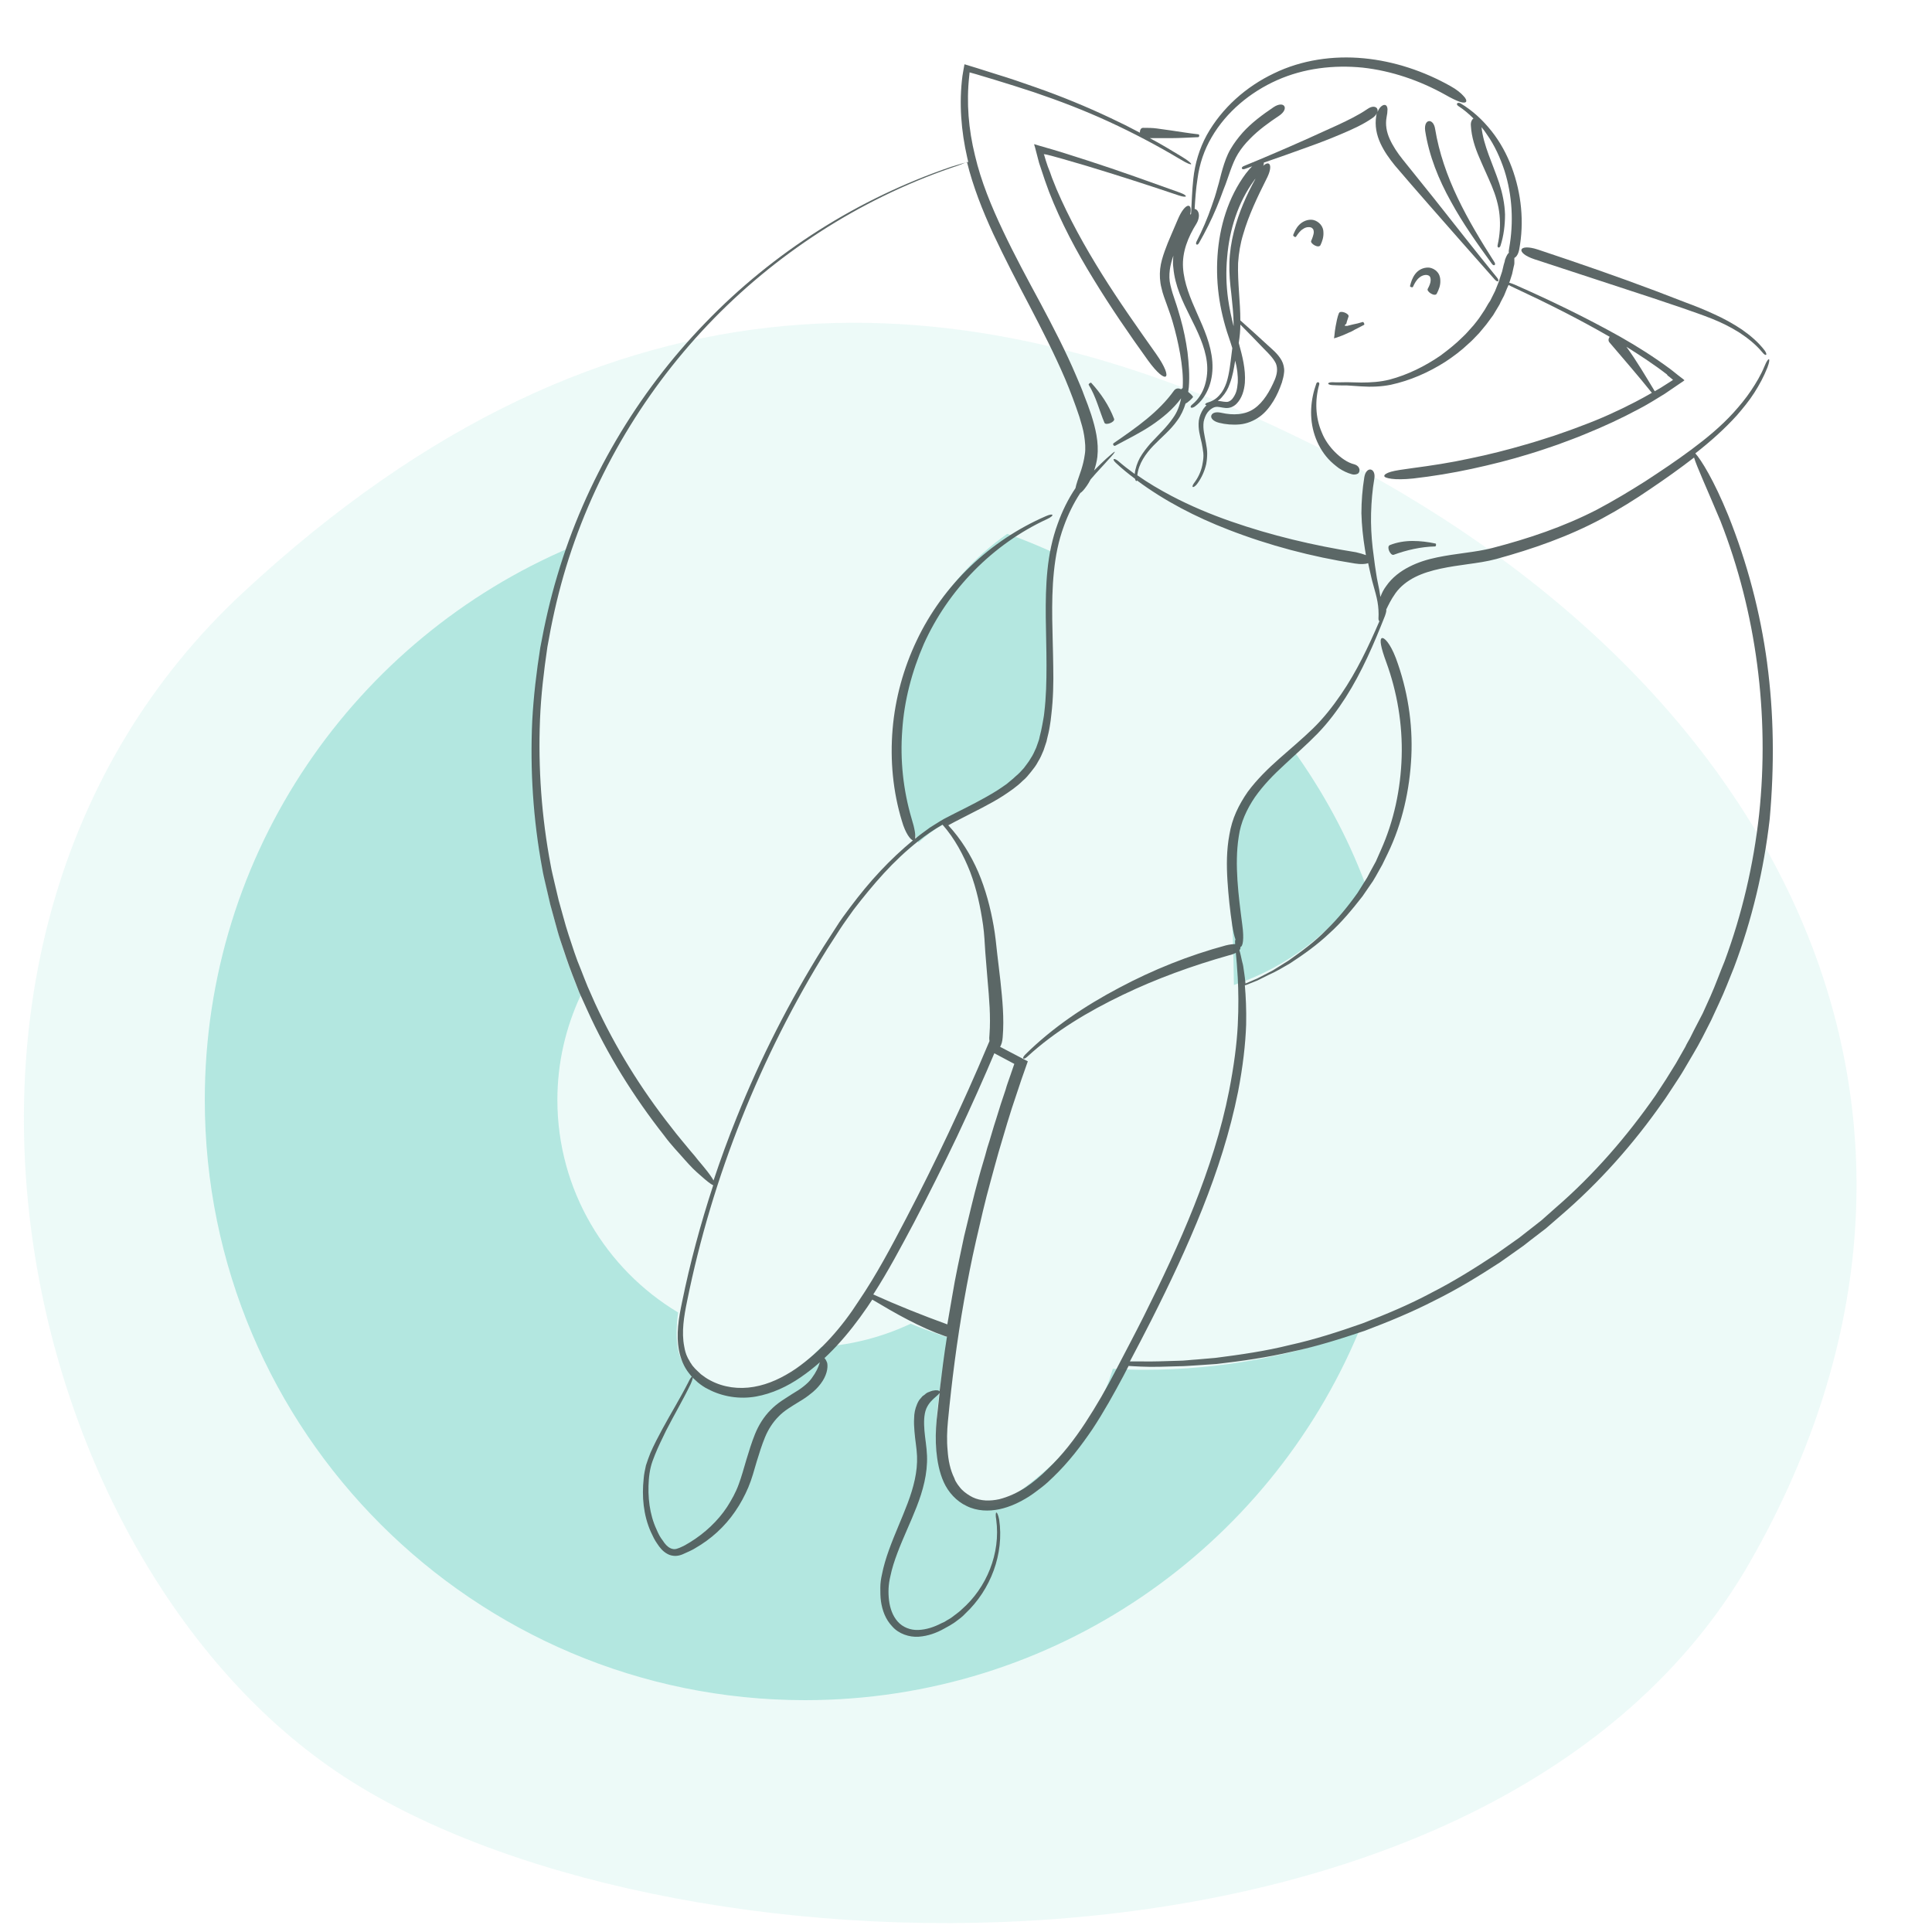 <svg xmlns="http://www.w3.org/2000/svg" viewBox="0 0 600 600" style="enable-background:new 0 0 600 600" xml:space="preserve"><style>.st2{fill:#8ddbd0}.st5{fill:#4b5756}</style><g id="Calque_1"><path d="M543.6 484.9c78.6-137.8 11-277.2-142.9-350.2C301 86.8 190.8 76.8 75.4 184.1S5.2 487.8 109.1 553.2c103.9 65.5 355.8 69.5 434.5-68.3z" style="opacity:.16;fill:#8ddbd0"/><g style="opacity:.6"><path class="st2" d="m401.6 232.9-13.3 13.3s-8.5 4.3-6.4 28.7c.9 10.6 1.2 21.7 1.3 31 16.8-5.7 31.2-16.8 40.8-31.4-5.6-14.9-13.2-28.8-22.4-41.6zM291.6 256.8c9.6-5.3 22.3-10.6 29.8-21.3 7.4-10.6 4.3-26.6 4.3-38.3 0-7.7.5-19 .8-25.9-4.5-2-9-3.9-13.7-5.5-20.5 14.3-33.9 38.1-33.9 64.9 0 11 2.3 21.4 6.3 31 2.4-2.2 4.7-3.9 6.4-4.9z"/></g><path d="M355.4 425.4c-3.3 0-6.6-.1-9.8-.3-1.1 3.6-2.9 8.7-6.1 14.6-6.4 11.7-24.5 25.5-29.8 27.7-5.3 2.1-14.9-3.2-18.1-13.8-3-10.2 2.6-35.8 3.1-38.1-4-1.4-8-2.8-11.9-4.4-8.5 4-17.8 6.5-27.7 7.2-3.3 3.4-8.4 8-14.6 12-11.7 7.4-23.4-2.1-27.7-6.4-3.7-3.7-2.6-13.6-2.2-16.3-22.4-13.4-37.5-38-37.5-66 0-11.6 2.6-22.5 7.2-32.4-9.5-22.6-14.8-47.4-14.8-73.5 0-23.1 4.1-45.3 11.7-65.7-66.8 28.4-113.6 94.5-113.6 171.6C63.6 444.5 147.1 528 250 528c77.5 0 143.9-47.3 172-114.5-20.6 7.6-43.1 11.9-66.6 11.9z" style="opacity:.6;fill:#8ddbd0"/><g style="opacity:.9"><path class="st5" d="M476.5 80.5c12.3 4 24.6 8.1 36.9 12.1l9.2 3.1c3.1 1.1 6.1 2.1 9.1 3.3 3 1.2 5.8 2.6 8.5 4.3 2.6 1.7 5.1 3.7 7.1 6.1 1.1 1.4 1.8.9.7-.6-2-2.6-4.5-4.7-7.1-6.5-2.7-1.8-5.6-3.4-8.5-4.7-3-1.4-6-2.6-9-3.7l-9.1-3.5c-12.2-4.6-24.4-8.8-36.7-12.9-6.1-2-7.1 1-1.1 3zM325 48l1.6.4 3.6 1 7.2 2.1c9.6 2.9 19.2 6 28.7 9.2 2.7.9 3 .1.3-.9-9.5-3.4-18.9-6.8-28.5-9.9-2.4-.8-4.8-1.5-7.2-2.3l-3.6-1.1-4.5-1.3-1.3-.4c-.2-.1-.1.1-.1.2l.1.3.2.7.7 2.7.5 1.9.6 1.8 1.2 3.6 1.3 3.6c3.7 9.5 8.5 18.5 13.8 27.1 5.3 8.7 11 17 16.9 25.2 5.7 7.9 8.2 6.1 2.6-1.9-5.8-8.2-11.6-16.4-16.9-24.9-5.3-8.5-10.2-17.3-14.1-26.4l-1.4-3.5c-.4-1.2-.8-2.3-1.3-3.5l-.6-1.8-.5-1.7-.1-.2s-.1-.1 0-.1h.2l.6.1zM255.4 421.5c-.4.1-.6.8-.9 1.9-.3 1.1-1 2.7-2.4 4.6-.7 1-1.6 1.8-2.6 2.6s-2.1 1.5-3.3 2.2c-2.3 1.5-4.8 2.9-6.9 5.1-2.1 2.1-3.7 4.7-4.8 7.4-1.1 2.7-1.9 5.4-2.7 8-.8 2.7-1.5 5.3-2.4 7.7-.9 2.5-2.2 4.8-3.6 7-2.9 4.4-6.9 8.1-11.4 10.9-.6.3-1.1.7-1.7 1-.6.3-1.2.6-1.7.8-.5.2-1.1.4-1.5.4-.5 0-.9-.1-1.3-.3-.9-.4-1.7-1.3-2.4-2.4-.8-1-1.4-2.2-1.9-3.4-2.2-4.7-2.8-10.2-2.4-15.5.1-1.3.3-2.7.6-3.9.3-1.3.8-2.5 1.3-3.8 1-2.5 2.2-4.9 3.4-7.4 2.5-4.9 5.3-9.6 7.7-14.6 1.3-2.9.5-3.2-.8-.4-2.5 4.9-5.4 9.6-8 14.4-1.3 2.4-2.6 4.9-3.7 7.4-.5 1.3-1 2.6-1.4 3.9-.3 1.4-.6 2.7-.7 4.1-.6 5.5-.1 11.3 2.2 16.5.6 1.3 1.2 2.6 2 3.7.8 1.2 1.7 2.4 3.2 3.2.7.4 1.6.6 2.4.6.8 0 1.6-.2 2.3-.5.7-.3 1.3-.6 2-.9.6-.3 1.3-.6 1.9-1 4.9-2.8 9.2-6.7 12.4-11.4 1.6-2.3 3-4.9 4.1-7.5 1.1-2.6 1.8-5.3 2.6-8 .8-2.6 1.6-5.2 2.6-7.6 1-2.4 2.4-4.6 4.2-6.4 1.7-1.8 4-3.1 6.4-4.6 1.2-.7 2.4-1.5 3.5-2.4 1.2-.9 2.3-2 3.2-3.2 1.8-2.4 2.3-4.8 2-6.4-.5-1.4-1.1-1.9-1.5-1.8z"/><path class="st5" d="M548.8 205.9c-2.1-15.7-6.2-31.2-12.1-45.9-4.5-11-8.4-17.2-10.2-19.2 4.6-3.6 9-7.5 12.9-11.8 1.9-2.2 3.8-4.5 5.4-7 1.6-2.5 3-5.1 4.1-7.9 1.2-3.2.3-3.4-.9-.4-1.1 2.7-2.6 5.2-4.2 7.6-1.6 2.4-3.5 4.7-5.4 6.8-3.9 4.3-8.4 8-13.1 11.5-4.7 3.5-9.5 6.7-14.4 9.9-4.9 3.1-9.9 6.1-15 8.8-10.3 5.3-21.3 9-32.5 11.9-2.7.7-5.5 1.1-8.4 1.5-2.9.4-5.8.8-8.7 1.4-2.9.6-5.9 1.5-8.6 2.9-2.8 1.4-5.4 3.4-7.2 6-.9 1.2-1.4 2.3-1.8 3.4-.2-1.5-.5-3-.8-4.4-.4-1.8-.6-3.6-.9-5.4-.2-1.8-.5-3.6-.7-5.4-.4-3.6-.6-7.2-.5-10.8.1-3.6.4-7.2 1-10.7.6-3.4-2.5-4.1-3.1-.5-.6 3.7-.9 7.5-.9 11.2.1 3.8.5 7.5 1.1 11.2l.3 1.8c-.8-.3-1.8-.6-3.1-.9-13.2-2.1-26.3-5.2-38.9-9.6-6.3-2.2-12.5-4.8-18.4-7.9-3.6-1.9-7.2-4-10.6-6.4.4-3.6 2.6-6.7 5-9.2 2.5-2.6 5.3-4.8 7.4-7.8 1.2-1.6 2-3.4 2.6-5.3.5-.1 2.5-1.9 2.3-2.1-.4-.6-.9-1-1.5-1.5.1-.5.1-.9.2-1.4.3-3.7 0-7.3-.4-10.9-.5-3.6-1.2-7.1-2.2-10.6-.5-1.7-1-3.5-1.6-5.2-.6-1.7-1.1-3.3-1.5-5-.4-1.6-.4-3.2-.2-4.8.2-1.5.6-2.9 1.1-4.4-.1 1.3-.2 2.6 0 3.8.5 5.6 2.9 10.5 5.2 15.1 2.3 4.6 4.6 9.2 5.2 14.1.3 2.4.1 4.9-.6 7.2s-2 4.4-3.8 5.9c-1.1.8-.7 1.6.6.8 2.1-1.5 3.6-3.8 4.5-6.2.9-2.5 1.2-5.1 1-7.8-.4-5.3-2.6-10.2-4.7-14.9-2.1-4.7-4.1-9.5-4.4-14.3-.3-4.8 1.5-9.4 4.2-13.7.4-.7.6-1.3.7-2 .1-.6 0-1.3-.3-1.8s-.7-.7-1-.7c.2-3.1.4-6.3.9-9.4.6-4.6 2.1-9 4.4-12.9 4.6-7.9 12-14 20.3-17.7 8.3-3.7 17.6-4.8 26.6-3.9 9 1 17.7 4 25.6 8.4 1.9 1.1 3.4 1.8 4.5 2.2 1.1.4 1.8.3 2 0s0-1-.8-1.8c-.8-.9-2.1-2-4.1-3.1-8.2-4.6-17.4-7.7-26.9-8.6-9.4-.9-19.3.5-27.9 4.7-8.6 4.1-16.1 10.7-20.8 19.1-2.3 4.2-3.7 8.9-4.2 13.6-.4 3.7-.5 7.3-.7 10.9l-.3.3c.9-3.9-1.5-4-3.8 1.4l-2.1 4.9c-.7 1.6-1.4 3.3-2 5-.6 1.7-1.2 3.6-1.4 5.5-.2 1.9-.1 4 .4 5.9.4 1.9 1.1 3.6 1.7 5.3.6 1.7 1.2 3.3 1.7 5 1 3.4 1.8 6.8 2.4 10.2.6 3.5 1 7 .8 10.4v.2c-.1.1-.3.2-.5.4-.7-.4-1.6-.4-2.2.4-4.7 6.6-11.7 11.5-18.7 16.3-.5.3 0 1.1.5.8 3.7-2 7.6-3.9 11.2-6.3 3.4-2.3 6.7-5 9.2-8.4-.4 2.2-1.2 4.3-2.5 6.1-1.9 2.8-4.5 5.2-7 7.9-1.2 1.4-2.4 2.9-3.3 4.5-.8 1.5-1.4 3.2-1.6 5-1.8-1.3-3.5-2.6-5.1-4-1.5-1.2-2.1-.6-.6.7 1.8 1.7 3.8 3.3 5.8 4.8.1.5.3.7.4.7.1 0 .2-.1.2-.2 8.6 6.4 18.3 11.4 28.4 15.3 12.6 4.9 25.9 8.4 39.3 10.5 1.9.3 3.2.2 4.1-.1.1.5.2 1 .3 1.4.4 1.8.8 3.7 1.3 5.4.5 1.8 1 3.5 1.3 5.2.3 1.7.4 3.4.3 5.2 0 .4.1.7.3.8-3.4 7.9-7.1 15.7-11.9 22.7-2.6 3.8-5.5 7.5-8.8 10.7-3.3 3.2-6.9 6.2-10.4 9.3-3.5 3.1-6.9 6.4-9.8 10.3-1.4 2-2.6 4.1-3.6 6.3s-1.7 4.6-2.1 7c-.9 4.8-.9 9.6-.6 14.3.3 4.7.8 9.4 1.5 14 .3 1.8.6 3.2 1 4.3-.1.1-.2.5-.1 1.4-.7 0-1.7.1-2.9.4-11.5 3.1-22.7 7.6-33.2 13.2-10.6 5.6-20.6 12.3-29.1 20.7-1.2 1.2-.6 1.8.6.7 8.7-8 19-14.1 29.6-19.2 10.6-5.1 21.7-9.1 33-12.3.9-.2 1.7-.5 2.2-.8.2 1.9.4 4.5.6 7.8.2 3.9.3 8.8 0 14.7-.3 5.9-1.2 12.7-2.7 20.4-2.4 12.2-6.3 24.2-10.9 35.8-4.6 11.6-10 23-15.6 34.2-2.8 5.6-5.8 11.2-8.7 16.8-2.9 5.6-6 11-9.4 16.2-3.4 5.2-7.2 10.1-11.7 14.4-1.1 1.1-2.2 2.1-3.4 3.1-1.2 1-2.4 1.9-3.6 2.7-2.5 1.6-5.3 2.9-8.1 3.6-2.8.6-5.7.6-8.2-.6-1.2-.6-2.4-1.4-3.4-2.4-.5-.5-.9-1.1-1.3-1.6-.4-.6-.8-1.2-1-1.9-1.3-2.6-1.9-5.6-2.1-8.6-.3-3-.2-6.1.1-9.2 1.2-12.5 2.8-25 5-37.4 1.1-6.2 2.3-12.4 3.7-18.5 1.4-6.1 2.8-12.3 4.5-18.4.8-3.1 1.7-6.1 2.5-9.1.9-3 1.8-6.1 2.7-9.1l1.4-4.5 1.5-4.5 1.5-4.5 2-5.7c-2.9-1.5-5.7-3-8.6-4.5.4-.7.7-1.6.8-3 .5-5.9-.1-11.7-.7-17.4-.3-2.9-.7-5.7-1-8.5-.3-2.8-.6-5.8-1.1-8.6-1-5.7-2.5-11.4-4.8-16.8-2.3-5.3-5.4-10.3-9.3-14.5 1.3-.7 2.6-1.4 4-2.1 4.4-2.3 8.9-4.4 13.1-7.1 2.1-1.4 4.2-2.8 6-4.6 1-.8 1.8-1.8 2.6-2.8.8-1 1.6-2 2.2-3.2.7-1.1 1.2-2.3 1.7-3.5l.6-1.8.3-.9.2-.9c.3-1.2.6-2.4.8-3.7.2-1.2.4-2.5.5-3.7.6-5 .7-10 .6-14.9-.1-9.9-.8-19.7.2-29.5.5-4.9 1.4-9.6 3.1-14.2 1.3-3.6 3-7.1 5.1-10.3.4-.2 1.1-.9 2-2.2.4-.6.8-1.2 1.2-2 2.2-2.6 4.1-4.5 5.3-5.9 1.6-1.7 2.3-2.6 2.2-2.7-.1-.1-1 .7-2.7 2.2-1 .9-2.2 2.1-3.7 3.6.4-1.2.8-2.6 1-4.2.5-4.6-.6-9-1.9-13.1-.7-2.1-1.4-4-2.2-6-.7-2-1.6-4-2.4-5.9-3.3-7.8-7.2-15.3-11.2-22.8-4-7.4-8-14.8-11.6-22.4-3.6-7.6-6.8-15.3-8.7-23.4-2-8.1-2.7-16.4-1.8-24.6l.1-1v-.2h.1l1.8.5 6 1.8c4 1.2 8 2.5 12 3.8 8 2.7 15.8 5.7 23.4 9.2 7.6 3.5 15 7.4 22.2 11.7 4.1 2.5 4.6 1.7.5-.8-3.3-2-6.6-4-10-5.8h6.5c2.8 0 5.7-.2 8.5-.3.4 0 .5-.9 0-.9-2.8-.3-5.7-.8-8.5-1.2-1.4-.2-2.9-.4-4.3-.6-1.4-.2-2.9-.2-4.3-.2-.7 0-1 .7-1 1.5-3-1.6-6-3.1-9-4.5-7.6-3.6-15.4-6.8-23.4-9.6-4-1.4-8-2.8-12-4l-6-1.9-3.6-1.1-.3-.1h-.2v.1l-.1.6-.2 1.1-.3 1.8c-1.1 8.5-.4 17.1 1.5 25.4.1.4.2.9.3 1.3-1 .2-2.8.7-5.3 1.5-28.8 9.8-55.2 26.5-76.4 48.5-21.2 21.9-37.2 49-45.9 78.4-2.2 7.3-3.9 14.8-5.3 22.4-1.2 7.6-2.1 15.2-2.5 22.8-.7 15.3.3 30.7 3.1 45.8.3 1.9.8 3.8 1.2 5.6l1.3 5.6 1.5 5.5c.5 1.8 1 3.7 1.6 5.5 1.2 3.6 2.4 7.3 3.8 10.9l2.1 5.4 2.4 5.3c6.3 14 14.5 27.1 24 39.2 2.2 3 4.5 5.3 6.3 7.4.9 1 1.8 2 2.6 2.8.8.8 1.6 1.5 2.3 2.1 2 1.8 3.3 2.8 4 3.1-3.9 11.9-7.2 24.1-9.7 36.4-1 4.8-1.9 9.9-.9 15 .5 2.5 1.5 5 3.1 7 .8 1.1 1.7 1.9 2.7 2.8 1 .8 2.1 1.6 3.2 2.1 4.5 2.4 9.9 3.2 14.9 2.3 5-.9 9.7-3.1 13.9-6 8.3-5.7 14.9-13.4 20.6-21.7.5-.8 1.1-1.6 1.6-2.4 7.2 4.3 14.7 8.6 22.7 11.4.2.1.4.1.5.1-.9 5.6-1.6 11.3-2.3 17-.2-.3-.9-.5-2.2-.2-.3.1-.7.2-1.1.4-.4.1-.9.4-1.3.8-.2.2-.5.3-.7.5-.2.2-.4.5-.6.7-.5.5-.8 1.1-1.1 1.8-.6 1.4-.9 2.9-.9 4.3-.1 1.4 0 2.8.1 4.1.2 2.7.7 5.2.8 7.7.2 4.9-1.1 9.8-2.9 14.6-1.8 4.8-4 9.5-5.8 14.5-.9 2.5-1.7 5.1-2.2 7.7-.3 1.3-.5 2.7-.5 4.1 0 1.4 0 2.8.2 4.2.4 2.8 1.4 5.6 3.5 7.8 2 2.3 5.3 3.4 8.2 3.2 2.9-.2 5.6-1.2 7.9-2.5l.9-.5.9-.5c.6-.4 1.2-.7 1.7-1.1 1.1-.8 2.2-1.6 3.1-2.6 7.9-7.4 12.1-18.6 10.5-29.2-.6-3-1.4-2.8-.9.1 1.4 10.4-3 21.1-10.7 27.8-.9.9-2 1.6-3 2.4-.5.4-1.1.7-1.6 1l-.8.5-.9.4c-2.3 1.2-4.7 2-7.2 2.1-2.4.1-4.8-.8-6.4-2.6-1.6-1.8-2.4-4.2-2.7-6.6-.3-2.5-.2-4.9.4-7.4.5-2.5 1.3-4.9 2.2-7.3 1.8-4.8 4.1-9.5 6-14.4 1.9-4.9 3.4-10.2 3.2-15.8-.1-2.8-.6-5.3-.8-7.8-.2-2.5-.2-5 .6-6.9.8-1.8 2-2.8 2.9-3.6.6-.5 1-.9 1.2-1.2-.3 2.8-.6 5.5-.9 8.3-.3 3.2-.4 6.4-.1 9.7.3 3.2.9 6.6 2.3 9.7 1.4 3.1 3.9 5.9 7.1 7.4 3.2 1.6 6.9 1.7 10.2 1 3.3-.7 6.4-2.2 9.1-3.9 1.4-.9 2.7-1.9 4-2.9 1.3-1 2.5-2.1 3.6-3.2 4.7-4.5 8.6-9.6 12.2-14.9 3.5-5.3 6.6-10.9 9.6-16.5.5-1 1.1-2.1 1.6-3.1 1 .1 2.2.1 3.7.2 3.9.2 7.8 0 11.8-.1 2 0 3.9-.2 5.9-.3 2-.1 3.9-.3 5.9-.4 7.8-.9 15.6-2 23.3-3.8 7.7-1.6 15.2-4 22.7-6.5 7.4-2.8 14.7-5.8 21.7-9.4 7.1-3.5 13.8-7.6 20.4-11.9l4.8-3.4c.8-.6 1.6-1.1 2.4-1.7l2.3-1.8 4.7-3.6 4.5-3.9c12-10.3 22.6-22.2 31.7-35.2 1.2-1.6 2.2-3.3 3.3-4.9 1.1-1.7 2.2-3.3 3.2-5l3-5.1c.5-.9 1-1.7 1.5-2.6l1.4-2.6 2.7-5.3 2.5-5.4c1.7-3.6 3.1-7.3 4.6-11 5.6-14.8 9.3-30.4 11.1-46.1 1.5-16.8 1.3-32.8-.8-48.5zm-330 156.8c-.6-.7-1.2-1.5-2-2.4-.7-.9-1.5-1.9-2.4-2.9-1.7-2.1-3.8-4.5-6-7.4-9.3-11.8-17.3-24.7-23.6-38.4l-2.3-5.2c-.7-1.7-1.4-3.5-2.1-5.3-1.5-3.5-2.6-7.1-3.8-10.7-.6-1.8-1.1-3.6-1.6-5.4l-1.5-5.4-1.3-5.5c-.4-1.8-.9-3.7-1.2-5.5-2.8-14.8-3.9-30-3.3-45.1.3-7.6 1.2-15.1 2.3-22.6 1.3-7.5 2.9-14.8 5-22.1 8.4-29.1 24-56 44.8-77.9 20.8-21.9 46.9-38.8 75.4-48.7 2.5-.8 4.2-1.5 5.1-1.9 1.9 7.7 4.8 15 8.1 22.2 3.6 7.7 7.5 15.2 11.4 22.6 3.9 7.5 7.7 14.9 11 22.6 1.6 3.8 3.1 7.8 4.4 11.7.6 2 1.2 3.9 1.5 5.9.3 2 .5 4 .2 5.8-.5 3.7-1.7 6.4-2.3 8.3-.3.9-.5 1.7-.6 2.2-2.3 3.4-4.1 7.1-5.5 11-1.7 4.6-2.7 9.5-3.2 14.4-1 9.8-.3 19.7-.3 29.6 0 4.9-.1 9.9-.7 14.8-.1 1.2-.4 2.4-.6 3.7-.2 1.2-.5 2.4-.8 3.6l-.2.9-.3.9c-.2.6-.4 1.2-.6 1.7-.5 1.1-1 2.3-1.7 3.3-.6 1.1-1.4 2-2.1 3-.8.9-1.6 1.8-2.6 2.6-.9.9-1.9 1.6-2.8 2.4-1 .7-2 1.4-3.1 2.1-4.2 2.6-8.6 4.8-13 7-1.1.6-2.2 1.1-3.3 1.7l-1.2.7-1.6 1-1.6 1-1.5 1.1-1.5 1.1-1.5 1.2-.1.1c.2-1-.1-3.1-1.1-6.3-2.6-8.8-3.6-18.2-2.9-27.4.6-9.2 3-18.3 6.7-26.8 7.6-16.9 21.4-31 38.3-38.8 2.4-1.1 2.1-2-.4-.9-17.3 7.5-31.9 21.3-40.1 38.6-4.1 8.6-6.7 18-7.5 27.6-.8 9.6.1 19.3 2.9 28.5 1.1 3.8 2.6 5.7 3.4 6-3.5 2.9-6.9 6.1-10 9.4-3.4 3.6-6.5 7.4-9.5 11.4-1.5 2-3 4-4.3 6.1l-4 6.2c-10.5 16.8-19.5 34.5-26.9 52.9-2.6 6.4-5 13-7.2 19.6-.5-.9-1.4-2.2-2.8-3.9zm28.3 62.4c-4 2.7-8.3 4.8-13 5.6-4.6.8-9.4.2-13.5-2-1-.5-2-1.2-2.9-1.9-.8-.8-1.7-1.5-2.4-2.4-.4-.4-.6-.9-1-1.4-.2-.5-.6-1-.8-1.5-.5-1-.8-2.1-1-3.3-.9-4.5-.1-9.4.9-14.2 3.9-19.3 9.6-38.3 16.9-56.6 7.3-18.3 16.2-36 26.6-52.7l4-6.2c1.3-2 2.8-4 4.2-6 3-3.9 6.1-7.7 9.4-11.3 3.3-3.6 6.9-7 10.7-10 2.4-1.9 4.9-3.6 7.5-5.1 3.8 4.3 6.5 9.4 8.6 14.7 2 5.3 3.2 10.9 4 16.5.4 2.8.5 5.6.7 8.5.2 2.9.5 5.7.7 8.6.5 5.7 1 11.3.6 16.8-.1.8-.1 1.5 0 2.1l-3.5 8.2-3 6.8c-2 4.5-4.1 9-6.2 13.5-4.2 8.9-8.6 17.8-13.2 26.6s-9.2 17.5-14.7 25.6c-5.2 8.1-11.7 15.6-19.6 21.1zm24.1-23.1c4.7-7.3 8.7-14.9 12.7-22.4 4.6-8.8 9-17.6 13.3-26.6 2.1-4.5 4.2-9 6.2-13.5l3-6.8 2.4-5.6 6.2 3.3-1.2 3.5c-.5 1.5-1.1 3-1.5 4.5l-1.5 4.5-1.4 4.5c-1 3-1.8 6.1-2.8 9.1-.8 3.1-1.8 6.1-2.6 9.1-1.7 6.1-3.1 12.3-4.6 18.4-1.3 6.2-2.7 12.4-3.7 18.6l-1.5 8.7c-7.7-2.8-15.5-5.9-23-9.3zm157.5-211.6c0 .1 0 .1 0 0 0 .1 0 .1 0 0zM546.3 253c-1.7 15.5-5.3 30.9-10.7 45.5-1.5 3.6-2.8 7.3-4.4 10.9l-2.4 5.3-2.7 5.2-1.3 2.6c-.5.9-1 1.7-1.4 2.6l-2.9 5.1c-1 1.7-2.1 3.3-3.1 5-1.1 1.6-2.1 3.3-3.2 4.9-8.9 12.8-19.3 24.8-31.1 35l-4.4 3.9-4.6 3.6-2.3 1.8c-.8.6-1.6 1.1-2.4 1.7l-4.8 3.4c-6.5 4.3-13.2 8.5-20.1 12-6.9 3.7-14.1 6.7-21.4 9.5-7.4 2.6-14.8 5-22.5 6.7-7.6 1.9-15.3 3-23.1 4-1.9.2-3.9.3-5.8.5-1.9.1-3.9.4-5.8.4-3.9.1-7.8.3-11.7.2h-3.3c2.3-4.3 4.5-8.6 6.7-12.9 5.7-11.3 11.1-22.7 15.8-34.5 4.7-11.8 8.6-23.9 11.1-36.4 1.5-7.8 2.3-14.8 2.5-20.8.1-4.7-.1-8.7-.4-12.2.1 0 .2-.1.4-.1l3.5-1.4 3.4-1.7 1.7-.8c.6-.3 1.1-.6 1.7-.9l3.3-1.9c4.3-2.8 8.5-5.8 12.2-9.3 3.8-3.4 7.1-7.4 10.3-11.5l2.2-3.2c.4-.5.7-1.1 1.1-1.6l1-1.7 1.9-3.4 1.7-3.5c4.5-9.3 6.8-19.7 7.3-30 .5-10.4-1.2-20.9-4.8-30.6-1.8-4.7-3.7-6.6-4.4-6.2-.7.4-.3 2.8 1.4 7.4 3.4 9.3 5.1 19.4 4.8 29.4-.3 10-2.4 20-6.5 29.1l-1.5 3.4-1.8 3.3-.9 1.7c-.3.5-.7 1.1-1 1.6l-2 3.2c-2.9 4.1-6.1 8-9.7 11.5-3.5 3.6-7.6 6.6-11.7 9.5l-3.2 2c-.5.3-1.1.7-1.6 1l-1.7.9-3.3 1.7-3.5 1.5s-.1 0-.1.1c-.1-.6-.1-1.3-.2-1.9-.1-1-.3-1.9-.4-2.8-.1-.9-.3-1.7-.5-2.4-.3-1.3-.5-2.4-.8-3.3.3-.3.4-.7.3-1 .8-.1 1.2-2.5.6-6.9-.6-4.6-1.2-9.2-1.5-13.8-.3-4.6-.3-9.2.4-13.6.6-4.4 2.5-8.5 5-12.2 2.6-3.7 5.8-7 9.2-10.1 3.4-3.2 6.9-6.2 10.3-9.7 3.3-3.4 6.2-7.3 8.7-11.2 5.1-8 8.8-16.7 12.2-25.3.4-1.1.5-1.8.4-2 .6-1.2 1.4-3 2.9-5.1 1.5-2.1 3.7-3.8 6.1-5 2.4-1.2 5.1-2 7.9-2.6 2.8-.6 5.6-1 8.5-1.4 2.9-.4 5.8-.8 8.8-1.6 11.3-3.1 22.5-7 32.9-12.6 5.2-2.8 10.2-5.9 15-9.2 4.6-3.1 9.1-6.3 13.5-9.7.8 2.7 3.8 9.2 8.2 19.7 11.1 28.3 15.3 60.1 12 91.2z"/><path class="st5" d="M443.4 89.7c-.5.8 2.2 2.6 2.8 1.5.6-1.2 1.2-2.5 1.1-4.2 0-.8-.3-1.9-1-2.6-.6-.7-1.6-1.2-2.5-1.3-1.9-.1-3.4.8-4.3 2-.9 1.2-1.3 2.5-1.6 3.7-.1.3.7.6.9.3.5-1.1 1.1-2.2 2-2.9.8-.7 2-1 2.7-.7.4.1.6.4.7.7.1.3.1.5.1.9 0 .7-.4 1.7-.9 2.6zM402.5 73.5c.6-.9 1.3-1.9 2.2-2.4.8-.6 1.9-.7 2.6-.4.3.2.5.4.6.7.1.3.1.5.1.9-.1.7-.4 1.6-.8 2.5-.4.8 2.3 2.5 2.9 1.3.5-1.1 1-2.4.9-4 0-.8-.3-1.7-.9-2.4-.6-.7-1.4-1.2-2.3-1.4-1.7-.3-3.3.5-4.3 1.5S402 72 401.6 73c0 .4.7.8.9.5zM418 100.6s.1 0 .1-.1c0 0 .1-.1.1-.3l.1-.4.5-1.5c.3-.9-2.6-2.1-3-1-.2.5-.4 1.1-.5 1.6l-.1.4-.1.5-.3 1.5c-.2 1-.3 2-.4 3l-.1.7v.1l.2-.1.4-.1 1.4-.5c.9-.3 1.9-.8 2.8-1.2l.3-.1.2-.1.4-.2.7-.4 2.9-1.5c.3-.1-.1-1-.4-.9-1 .3-2.1.6-3.2.8l-.8.2-.4.1c-.1 0-.3.1-.3.1h-.7c-.1-.1-.3 0-.1-.3.2-.1.3-.3.3-.3zM438.7 168c-2.4 0-4.9.4-7.1 1.3-1.1.5.2 3.3 1.2 3 4.1-1.5 8.5-2.5 12.9-2.6.3 0 .4-.9.1-.9-2.3-.5-4.7-.8-7.1-.8zM338.1 119.5c2.3 3.7 3.3 8 4.9 11.8.4.9 3.3-.2 3-1.2-1.6-4.2-4.1-7.9-7.1-11.2-.2-.2-.9.3-.8.6zM463.3 81.9c.6.9 1.4.4.8-.5-4.1-6.4-8.1-13-11.4-19.9-3.3-6.9-5.8-14.1-7-21.4-.5-3.5-3.6-3.3-3.1.5 1.2 7.8 4.2 15.2 8 22 3.7 6.8 8.2 13.1 12.7 19.3z"/><path class="st5" d="M406.6 45.5c3.4-1.2 6.7-2.5 10-3.9s6.7-2.9 9.7-5c.7-.5 1.1-1 1.3-1.5-.1.3-.2.6-.2.9-.5 3 .1 5.9 1.3 8.5 1.2 2.6 2.8 4.8 4.5 6.9 3.4 4 6.8 7.9 10.3 11.9 6.9 7.9 13.8 15.7 20.7 23.5 1 1.1 1.6.5.7-.6-6.6-8.1-13-16.3-19.5-24.5l-9.8-12.2c-1.6-2-3-4.1-4-6.3s-1.4-4.5-1-6.7c.2-1 .3-1.8.3-2.5 0-.6-.2-1.1-.5-1.3-.3-.2-.8-.2-1.4.3-.4.3-.9 1-1.2 1.8.1-.5 0-.9-.2-1.2-.5-.6-1.6-.7-3 .3-2.8 1.9-5.9 3.4-9.1 4.9-3.2 1.5-6.5 2.9-9.7 4.4-6.5 2.9-13 5.7-19.6 8.4-.9.4-.6 1.2.3.9.8-.3 1.7-.6 2.5-.9-.1 0-.1.1-.2.1-.6.6-1.2 1.3-1.9 2.2-5.5 7.4-8.2 16.5-8.8 25.6-.3 4.5-.1 9.1.6 13.6s1.9 8.9 3.4 13.1c.2.6.4 1.3.6 1.9-.1.5-.1 1.1-.2 1.6-.4 3.1-.7 6.3-1.6 9.1-.5 1.4-1.1 2.7-2.1 3.8-.9 1.1-2.1 1.9-3.4 2.3-.7.2-1.1.4-1.1.7 0 .1.1.2.4.3-.4.3-.7.7-1 1.1-.7 1.1-1.2 2.3-1.4 3.6-.3 2.6.4 4.8.9 7 .2 1.1.4 2.1.5 3.1.1 1 0 2-.2 3.1-.3 2-1.1 4-2.3 5.7-.7.9-1 1.5-.8 1.7.1.2.8-.1 1.5-1.1 1.3-1.8 2.2-3.8 2.7-6 .2-1.1.3-2.2.3-3.3 0-1.1-.2-2.2-.4-3.3-.4-2.2-1-4.3-.7-6.5.2-1 .6-2.1 1.2-2.9.6-.8 1.5-1.5 2.4-1.7 1-.2 1.9.2 3.2.3 1.3.1 2.5-.4 3.4-1.3 1.7-1.7 2.4-4.2 2.6-6.5.3-4.3-.8-8.4-1.9-12.4.3-1.9.5-3.8.5-5.7 2.5 2.5 4.9 5 7.4 7.6 1.4 1.4 2.8 2.8 3.6 4.4.7 1.6.4 3.4-.3 5.1-1.5 3.5-3.5 7-6.4 9-2.9 2-6.6 2.1-10.2 1.3-1.7-.4-2.8 0-3.1.8-.3.7.4 1.8 2.4 2.3 2 .5 4.2.7 6.4.5 2.2-.2 4.4-1.1 6.2-2.4 1.8-1.3 3.2-3.1 4.3-4.9 1.1-1.8 1.9-3.7 2.6-5.7.3-1 .6-2.1.7-3.3.1-1.2-.2-2.5-.8-3.6-1.2-2.1-2.9-3.4-4.3-4.7-2.8-2.6-5.7-5.2-8.5-7.7 0-2.8-.2-5.7-.4-8.5-.2-3.1-.4-6.3-.3-9.3.2-3.1.7-6.1 1.6-9 1.7-5.9 4.4-11.5 7.2-17.1 2.2-4.2 1-6-1-4.1.2-.4.2-.8.2-1 4.7-1.6 9.4-3.3 14.1-5zm-22.2 73.3c-.1 1-.2 2-.5 2.9-.3.9-.8 1.7-1.3 2.3-.6.6-1.2.9-2 .8-.4 0-.9-.1-1.5-.2-.3 0-.6-.1-.9-.1.5-.4.9-.7 1.3-1.2 1.1-1.2 1.9-2.6 2.4-4.1.9-2.3 1.3-4.8 1.7-7.2.6 2.3.9 4.6.8 6.8zm-1.2-46.9c-.8 3.2-1.3 6.4-1.4 9.7-.1 3.3.2 6.5.6 9.7.3 3.1.7 6.2.7 9.3v.7c-.7-2.8-1.3-5.6-1.7-8.4-.6-4.3-.7-8.7-.3-13 .7-8.6 3.4-17.1 8.4-23.9.1-.2.2-.3.4-.5-2.8 5.1-5.2 10.5-6.7 16.4z"/><path class="st5" d="M453 33c1.7 1.1 3.2 2.4 4.6 3.8-.1.1-.3.2-.4.4-.3.4-.5 1.1-.4 1.9.2 3.5 1.3 6.8 2.6 9.8 1.3 3.1 2.7 6 3.9 8.9 1.2 2.9 2.1 5.9 2.4 9 .3 3.1.1 6.2-.6 9.3-.2.9.6 1.1.9.2 1-3.1 1.4-6.4 1.4-9.7-.1-3.3-.8-6.6-1.8-9.7-2-6-4.9-11.7-5.5-17.4.6.7 1.2 1.5 1.7 2.3 2.4 3.4 4.1 7.2 5.4 11.1 2.5 7.8 2.9 16.2 1.5 24.1-.1.6-.2 1.1-.1 1.5-.2.2-.4.4-.5.6-.2.3-.4.8-.6 1.3-.1.3-.2.5-.2.8-.1.3-.2.6-.3 1l-.5 2.1-.7 2.1-.3 1-.4 1-.8 2-1 2-.5 1-.6.9-1.1 1.9-1.2 1.8c-.4.6-.8 1.2-1.3 1.8-.5.6-.9 1.2-1.4 1.7-1 1.1-1.9 2.2-3 3.2-2.1 2.1-4.4 3.9-6.8 5.7-4.8 3.3-10.2 6-15.9 7.5-2.8.7-5.7.9-8.7.9l-4.5-.1c-1.6 0-3.1.1-4.5 0-1.7 0-1.8.8 0 .9 1.5.1 3 .1 4.5.1l4.5.3c3 .2 6.1.1 9.1-.5 6-1.3 11.7-3.8 16.9-7.1 2.6-1.7 5.1-3.6 7.3-5.7 1.2-1 2.2-2.2 3.3-3.3l1.5-1.8c.5-.6 1-1.2 1.4-1.8l1.4-1.9c.4-.7.8-1.3 1.2-2l.6-1c.2-.3.4-.7.5-1l1.1-2.1.9-2.2.5-1.1c.4.2.9.5 1.6.8 10.1 4.7 20.1 9.7 29.8 15.3-.4.5-.5 1.2-.1 1.7 4.4 5.2 8.9 10.3 13.2 15.7-1.7 1-3.4 1.9-5.1 2.8-5.4 2.8-10.9 5.3-16.6 7.4-2.8 1.1-5.7 2.1-8.6 3.1-2.9.9-5.8 1.9-8.7 2.7-5.8 1.7-11.7 3.2-17.6 4.4-5.9 1.3-11.9 2.2-17.9 3-2.9.4-5.1.7-6.5 1.1-1.4.4-2.1.9-2.1 1.3s.8.7 2.3.9c1.5.2 3.8.2 6.7-.1 6.1-.7 12.2-1.7 18.2-3s12-2.8 17.8-4.6c3-.9 5.9-1.9 8.8-2.9 2.9-1.1 5.8-2.1 8.6-3.3 5.7-2.3 11.3-4.9 16.7-7.8 2.7-1.4 5.4-3.1 8-4.7l4.7-3.2.9-.6.4-.3.1-.1s0-.1-.1-.1l-.2-.2-1.7-1.3-1.5-1.2c-.3-.2-.6-.5-.9-.7-5-3.7-10.2-7-15.5-10-10.7-6-21.7-11.3-32.8-16.2-.7-.3-1.3-.5-1.7-.6l.2-.5.7-2.2.5-2.3c.1-.4.2-.7.2-1V80.1c.6-.3 1.2-1.1 1.5-2.6 1.6-8.5.7-17.4-2.3-25.5-1.5-4-3.6-7.9-6.3-11.3-2.7-3.4-5.8-6.3-9.6-8.6-1.1-.5-1.6.3-.6.9zm65.4 84 .6.5.5.4c.1.1 0 .1-.1.2l-.3.2-3.3 2.1c-.6.4-1.3.7-1.9 1.1-2.8-4.6-5.6-9.4-8.8-13.8 4.3 2.7 8.6 5.5 12.6 8.6.1.3.4.5.7.7zM382.1 53c.7-1.9 1.4-3.7 2.4-5.3 1-1.6 2.2-3.1 3.6-4.5 2.7-2.8 5.9-5.1 9.2-7.3 3.2-2.2 1.5-4.8-1.8-2.6-3.4 2.3-6.8 4.8-9.6 7.9-1.4 1.6-2.7 3.3-3.8 5.2-1.1 1.9-1.8 4-2.4 6-.6 2-1 4-1.6 5.9-.5 1.9-1.1 3.8-1.8 5.7-1.3 3.8-2.9 7.5-4.7 11-.5 1 .3 1.4.8.4 2-3.5 3.8-7.1 5.4-10.9.8-1.9 1.5-3.8 2.2-5.7.8-1.9 1.4-3.9 2.1-5.8zM412.5 142.5c1 1.1 2.1 2 3.3 2.9 1.2.8 2.6 1.5 4.1 1.9.7.2 1.4 0 1.8-.2.4-.3.5-.7.5-1.1 0-.8-.6-1.5-1.6-1.8-2.1-.5-4.2-2-6-3.8-1.7-1.7-3.2-3.8-4.1-6.1-2-4.6-2.2-10-.8-14.9.2-.7-.6-1-.9-.3-1.8 5-2.3 10.7-.5 16.1.9 2.7 2.3 5.2 4.2 7.3z"/></g></g></svg>